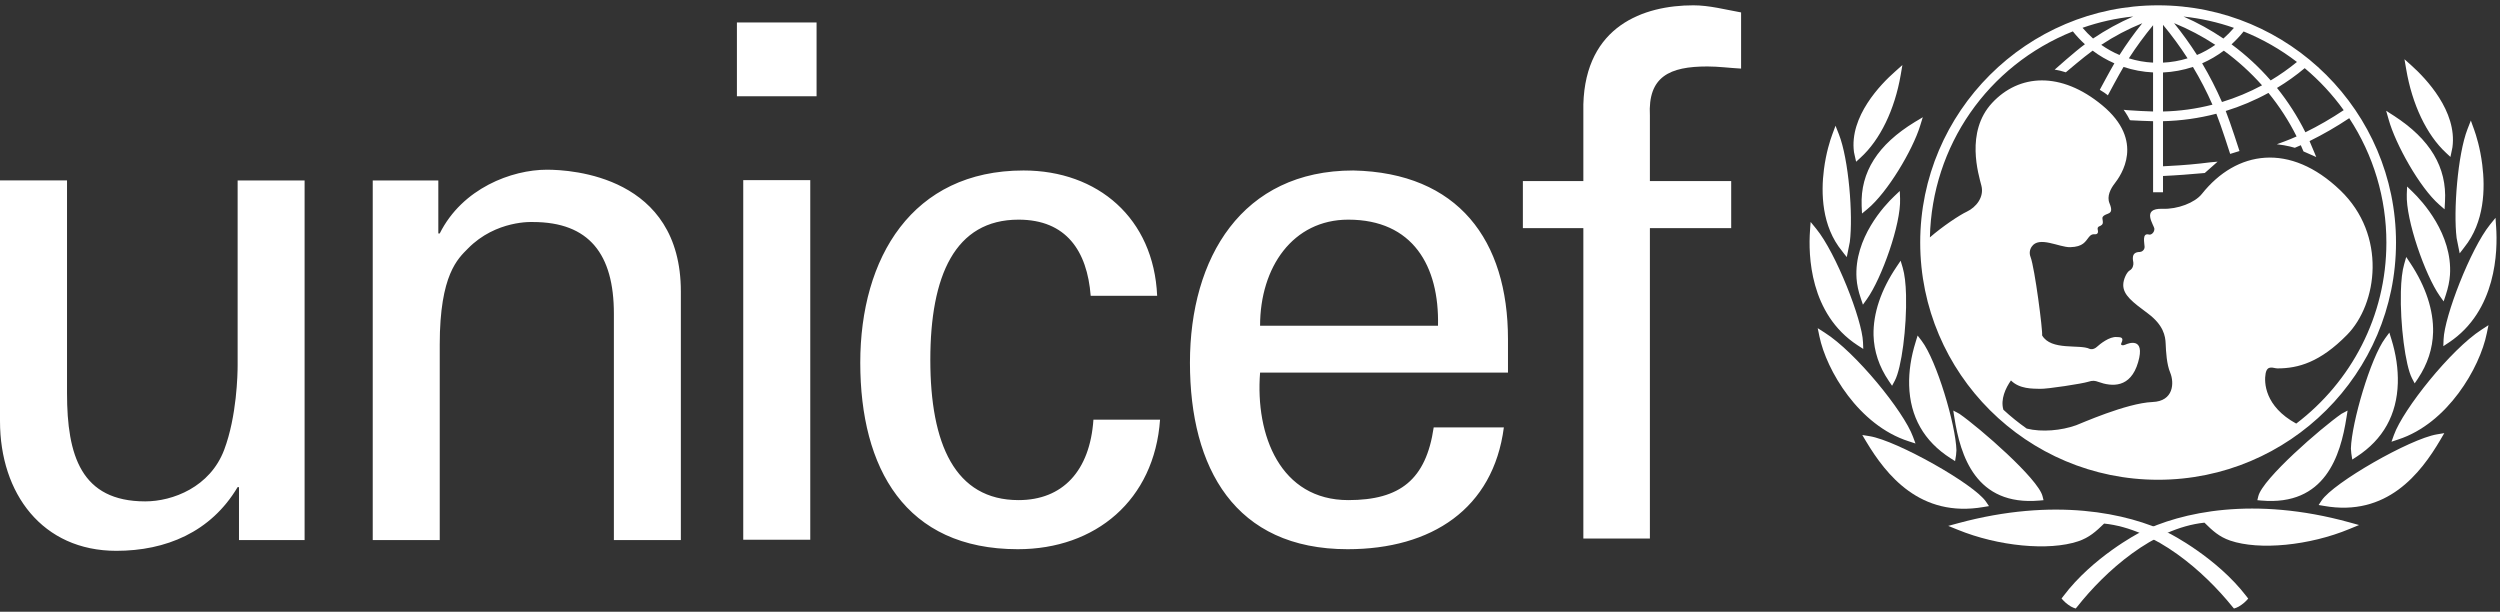 <?xml version="1.0" encoding="UTF-8"?>
<svg width="94px" height="23px" viewBox="0 0 94 23" version="1.1" xmlns="http://www.w3.org/2000/svg" xmlns:xlink="http://www.w3.org/1999/xlink">
    <rect x="0" y="0" width="94" height="23" fill="#333333" stroke="none"/>
    <!-- Generator: Sketch 60 (88103) - https://sketch.com -->
    <title>unicef</title>
    <desc>Created with Sketch.</desc>
    <g id="🎨-Designs" stroke="none" stroke-width="1" fill="none" fill-rule="evenodd">
        <g id="Wholegrain-2019-day" transform="translate(-130, -699)">
            <g id="Group-4">
                <g id="Group-26" transform="translate(123, 674)">
                    <g id="unicef">
                        <rect id="Rectangle" fill-opacity="0" fill="#172A49" x="0" y="0" width="109.2" height="72.8"></rect>
                        <g id="Unicef-logo" transform="translate(7, 25.2)" fill="#FFFFFF" fill-rule="nonzero">
                            <path d="M81.144,0 C76.213,0 72.2,4.002 72.2,8.919 C72.2,13.839 76.213,17.839 81.144,17.839 C86.077,17.839 90.09,13.839 90.09,8.919 C90.09,4.002 86.077,0 81.144,0 L81.144,0 Z M88.123,3.942 C87.662,4.251 87.181,4.529 86.683,4.774 C86.388,4.182 86.03,3.623 85.615,3.106 C85.981,2.886 86.33,2.637 86.657,2.363 C87.21,2.826 87.703,3.357 88.123,3.942 L88.123,3.942 Z M84.36,0.983 C85.077,1.273 85.752,1.659 86.365,2.13 C86.053,2.385 85.724,2.617 85.378,2.824 C84.938,2.32 84.445,1.865 83.906,1.467 C84.069,1.317 84.221,1.156 84.36,0.983 L84.36,0.983 Z M85.053,3.008 C84.573,3.266 84.068,3.476 83.546,3.636 C83.328,3.136 83.079,2.65 82.801,2.181 C83.09,2.054 83.363,1.894 83.616,1.705 C84.14,2.087 84.622,2.524 85.053,3.008 L85.053,3.008 Z M83.996,0.848 C83.874,0.991 83.741,1.125 83.6,1.249 C83.126,0.928 82.624,0.651 82.1,0.422 C82.752,0.492 83.386,0.634 83.996,0.848 L83.996,0.848 Z M83.295,1.486 C83.08,1.637 82.85,1.766 82.607,1.867 C82.342,1.453 82.054,1.053 81.745,0.67 C82.287,0.891 82.806,1.164 83.295,1.486 L83.295,1.486 Z M81.329,0.733 C81.662,1.134 81.971,1.555 82.253,1.993 C81.953,2.086 81.643,2.141 81.329,2.155 L81.329,0.733 L81.329,0.733 Z M81.329,2.525 C81.712,2.507 82.09,2.437 82.454,2.317 C82.729,2.774 82.974,3.248 83.188,3.736 C82.579,3.892 81.955,3.979 81.329,3.992 L81.329,2.525 L81.329,2.525 Z M80.956,0.748 L80.956,2.155 C80.647,2.14 80.341,2.085 80.045,1.993 C80.325,1.561 80.629,1.145 80.956,0.748 L80.956,0.748 Z M79.693,1.868 C79.452,1.766 79.222,1.638 79.007,1.486 C79.493,1.164 80.01,0.892 80.55,0.673 C80.242,1.055 79.956,1.454 79.693,1.868 L79.693,1.868 Z M80.21,0.419 C79.682,0.649 79.177,0.926 78.699,1.248 C78.558,1.123 78.426,0.988 78.303,0.845 C78.92,0.629 79.56,0.486 80.21,0.419 L80.21,0.419 Z M86.338,15.727 C85.149,15.078 85.126,14.174 85.187,13.843 C85.252,13.505 85.485,13.652 85.632,13.652 C86.414,13.652 87.237,13.421 88.25,12.389 C89.393,11.227 89.753,8.641 87.996,6.957 C86.103,5.14 84.09,5.458 82.791,7.091 C82.524,7.426 81.876,7.671 81.314,7.651 C80.482,7.62 81.005,8.274 81.005,8.409 C81.005,8.547 80.88,8.641 80.806,8.62 C80.523,8.54 80.637,8.957 80.637,9.083 C80.637,9.21 80.521,9.274 80.458,9.274 C80.108,9.274 80.204,9.589 80.214,9.673 C80.225,9.757 80.195,9.904 80.077,9.968 C79.966,10.031 79.834,10.305 79.834,10.516 C79.834,10.894 80.183,11.158 80.765,11.589 C81.344,12.022 81.419,12.431 81.429,12.726 C81.441,13.021 81.467,13.497 81.6,13.812 C81.756,14.191 81.735,14.886 80.932,14.916 C79.952,14.956 78.21,15.738 78.061,15.79 C77.509,15.987 76.777,16.057 76.205,15.915 C75.897,15.698 75.603,15.461 75.327,15.206 C75.213,14.813 75.411,14.39 75.612,14.105 C75.939,14.432 76.426,14.411 76.698,14.42 C76.973,14.432 78.313,14.221 78.504,14.158 C78.695,14.094 78.779,14.117 78.894,14.158 C79.407,14.344 80.109,14.4 80.393,13.421 C80.679,12.443 80.003,12.716 79.919,12.757 C79.834,12.8 79.718,12.79 79.761,12.706 C79.886,12.456 79.698,12.482 79.592,12.473 C79.317,12.446 78.957,12.737 78.842,12.843 C78.725,12.948 78.608,12.937 78.567,12.916 C78.203,12.735 77.118,12.996 76.783,12.41 C76.814,12.253 76.507,9.874 76.349,9.463 C76.297,9.334 76.313,9.188 76.392,9.075 C76.667,8.661 77.427,9.104 77.839,9.094 C78.332,9.082 78.411,8.876 78.546,8.71 C78.676,8.549 78.772,8.639 78.842,8.594 C78.932,8.537 78.847,8.421 78.878,8.358 C78.911,8.294 78.948,8.326 79.031,8.253 C79.116,8.177 79.02,8.021 79.062,7.957 C79.184,7.774 79.517,7.922 79.317,7.442 C79.209,7.18 79.36,6.895 79.507,6.705 C79.747,6.397 80.67,5.103 79.042,3.757 C77.489,2.474 75.916,2.579 74.902,3.671 C73.889,4.766 74.396,6.367 74.502,6.788 C74.608,7.21 74.304,7.592 73.953,7.758 C73.675,7.888 73.043,8.309 72.564,8.725 C72.641,5.288 74.732,2.267 77.939,0.98 C78.075,1.151 78.227,1.312 78.392,1.464 C78.034,1.723 77.255,2.419 77.255,2.419 C77.255,2.419 77.362,2.434 77.461,2.458 C77.53,2.476 77.675,2.519 77.675,2.519 C77.675,2.519 78.361,1.935 78.684,1.704 C78.935,1.895 79.21,2.053 79.501,2.181 C79.343,2.446 78.952,3.177 78.952,3.177 C78.952,3.177 79.043,3.232 79.125,3.286 C79.205,3.339 79.255,3.386 79.255,3.386 C79.255,3.386 79.683,2.585 79.845,2.317 C80.204,2.436 80.577,2.505 80.955,2.523 L80.955,3.992 C80.746,3.985 80.205,3.963 79.986,3.942 L79.849,3.928 L79.926,4.041 C79.984,4.126 80.028,4.21 80.069,4.288 L80.084,4.317 L80.12,4.323 C80.279,4.335 80.772,4.352 80.956,4.357 L80.956,7.03 L81.329,7.03 L81.329,6.417 C81.873,6.392 82.328,6.355 82.876,6.307 L82.9,6.304 L83.382,5.879 L83.118,5.902 C82.604,5.968 82.086,6.014 81.568,6.039 L81.329,6.052 L81.329,4.357 C82.006,4.341 82.679,4.247 83.335,4.076 C83.514,4.517 83.854,5.587 83.854,5.587 L84.205,5.479 C84.205,5.479 83.865,4.416 83.687,3.973 C84.245,3.801 84.783,3.574 85.294,3.293 C85.706,3.798 86.061,4.347 86.352,4.93 C86.088,5.055 85.607,5.224 85.609,5.224 C85.994,5.265 86.286,5.357 86.286,5.357 C86.286,5.357 86.423,5.299 86.51,5.26 C86.545,5.337 86.611,5.493 86.611,5.493 L87.091,5.705 L87.036,5.572 C87.036,5.572 86.877,5.193 86.839,5.105 C87.355,4.851 87.853,4.563 88.331,4.244 C89.244,5.633 89.729,7.258 89.728,8.919 C89.729,11.694 88.397,14.163 86.338,15.727 L86.338,15.727 Z M71.39,2.37 L71.251,2.495 C70.725,2.957 69.529,4.178 69.71,5.52 C69.712,5.526 69.73,5.615 69.73,5.615 L69.79,5.881 L69.957,5.728 C70.692,5.06 71.242,3.924 71.467,2.614 L71.53,2.246 L71.39,2.37 L71.39,2.37 Z M68.956,4.689 L68.896,4.85 C68.812,5.074 68.661,5.544 68.58,6.17 C68.466,7.055 68.492,8.307 69.264,9.244 C69.263,9.243 69.349,9.355 69.349,9.355 L69.439,9.467 L69.553,8.898 C69.68,7.894 69.512,5.788 69.142,4.848 L69.015,4.527 L68.956,4.689 L68.956,4.689 Z M68.067,8.311 L68.056,8.477 C67.991,9.378 68.038,11.602 69.844,12.782 L70.059,12.92 L70.049,12.666 C70.018,11.822 69.03,9.304 68.289,8.401 L68.08,8.145 L68.067,8.311 Z M68.378,12.292 L68.409,12.444 C68.672,13.721 69.887,15.792 71.766,16.392 L72.023,16.476 L71.929,16.223 C71.58,15.267 69.77,13.04 68.607,12.306 L68.345,12.139 L68.378,12.292 L68.378,12.292 Z M72.149,4.297 L72.001,4.385 C70.604,5.237 69.949,6.268 69.998,7.538 L70.011,7.829 L70.214,7.661 C70.971,7.036 71.916,5.442 72.195,4.537 L72.297,4.207 L72.149,4.297 L72.149,4.297 Z M71.326,7.081 L71.221,7.181 C70.863,7.52 69.706,8.749 69.806,10.268 C69.821,10.501 69.875,10.753 69.965,11.014 L70.046,11.256 L70.195,11.048 C70.748,10.272 71.482,8.223 71.443,7.27 L71.432,6.981 L71.326,7.081 L71.326,7.081 Z M71.387,9.717 L71.308,9.835 C70.724,10.699 70.427,11.586 70.445,12.403 C70.461,13.008 70.654,13.587 71.02,14.125 L71.142,14.305 L71.245,14.113 C71.497,13.642 71.698,12.108 71.667,10.894 C71.657,10.466 71.614,10.112 71.543,9.869 L71.464,9.603 L71.387,9.717 Z M72.065,12.538 L72.028,12.66 C71.852,13.221 71.77,13.77 71.784,14.29 C71.818,15.47 72.341,16.391 73.342,17.031 L73.511,17.138 L73.548,16.91 C73.548,16.905 73.562,16.729 73.562,16.729 C73.535,15.769 72.818,13.358 72.258,12.62 L72.103,12.416 L72.065,12.538 L72.065,12.538 Z M70.094,16.278 L70.166,16.398 C70.919,17.655 72.196,19.279 74.586,18.863 L74.786,18.83 L74.672,18.662 C74.225,18 71.325,16.369 70.301,16.201 L70.022,16.156 L70.094,16.278 L70.094,16.278 Z M73.628,19.472 L73.253,19.574 L73.613,19.719 C75.132,20.34 77.036,20.523 78.139,20.153 C78.556,20.013 78.807,19.785 79.115,19.486 C81.059,19.686 82.879,21.298 83.939,22.613 L83.997,22.68 L84.079,22.654 C84.198,22.613 84.382,22.472 84.459,22.388 L84.533,22.308 L84.466,22.22 C83.36,20.776 81.627,19.881 81.549,19.846 C79.991,19.086 77.238,18.496 73.628,19.472 L73.628,19.472 Z" id="Shape"></path>
                            <path d="M73.463,15.367 L73.484,15.496 C73.71,16.938 74.287,18.83 76.683,18.621 L76.837,18.607 L76.799,18.456 C76.636,17.8 74.44,15.894 73.674,15.359 L73.444,15.237 L73.463,15.367 Z M90.408,2.027 L90.472,2.399 C90.695,3.723 91.241,4.871 91.97,5.546 L92.136,5.701 L92.193,5.432 C92.193,5.432 92.211,5.342 92.212,5.336 C92.395,3.98 91.207,2.746 90.688,2.278 L90.548,2.153 L90.408,2.027 L90.408,2.027 Z M92.904,4.332 L92.777,4.657 C92.409,5.607 92.243,7.736 92.369,8.751 L92.484,9.326 L92.572,9.212 L92.657,9.1 C93.421,8.153 93.447,6.887 93.333,5.993 C93.254,5.361 93.104,4.885 93.022,4.659 L92.962,4.496 L92.904,4.332 L92.904,4.332 Z M93.832,7.99 L93.623,8.248 C92.889,9.161 91.908,11.706 91.879,12.56 L91.869,12.816 L92.08,12.677 C93.871,11.484 93.918,9.235 93.854,8.325 L93.842,8.157 L93.832,7.99 Z M93.567,12.026 L93.307,12.195 C92.154,12.937 90.358,15.188 90.012,16.154 L89.92,16.409 L90.174,16.324 C92.035,15.719 93.243,13.625 93.503,12.334 L93.535,12.18 L93.567,12.026 L93.567,12.026 Z M89.719,3.965 L89.815,4.3 C90.072,5.221 90.978,6.851 91.716,7.496 L91.916,7.67 L91.932,7.377 C92.007,6.094 91.378,5.038 90.01,4.152 L89.863,4.058 L89.719,3.965 L89.719,3.965 Z M90.507,6.813 L90.495,7.105 C90.457,8.068 91.183,10.139 91.732,10.924 L91.881,11.133 L91.962,10.889 C92.05,10.625 92.103,10.37 92.119,10.135 C92.219,8.6 91.07,7.357 90.715,7.015 L90.611,6.914 L90.507,6.813 L90.507,6.813 Z M90.474,9.462 L90.397,9.732 C90.325,9.977 90.284,10.335 90.273,10.767 C90.242,11.994 90.442,13.545 90.69,14.021 L90.792,14.215 L90.915,14.033 C91.278,13.489 91.468,12.904 91.484,12.293 C91.504,11.467 91.208,10.57 90.63,9.697 L90.551,9.578 L90.474,9.462 Z M89.84,12.306 L89.687,12.512 C89.131,13.259 88.421,15.695 88.394,16.665 C88.394,16.665 88.408,16.843 88.409,16.849 L88.445,17.079 C88.445,17.079 88.613,16.97 88.613,16.97 C89.605,16.323 90.124,15.393 90.158,14.201 C90.172,13.674 90.092,13.12 89.916,12.553 L89.877,12.429 L89.84,12.306 Z M91.905,16.086 L91.628,16.132 C90.611,16.301 87.736,17.95 87.292,18.619 L87.181,18.788 L87.379,18.822 C89.75,19.243 91.015,17.601 91.762,16.331 L91.833,16.209 L91.905,16.086 L91.905,16.086 Z M80.473,19.816 C80.396,19.851 78.677,20.756 77.582,22.215 L77.514,22.304 L77.589,22.385 C77.665,22.47 77.847,22.612 77.967,22.653 L78.047,22.68 L78.103,22.613 C79.153,21.284 80.959,19.655 82.887,19.452 C83.192,19.755 83.441,19.984 83.855,20.126 C84.95,20.5 86.837,20.315 88.344,19.688 L88.701,19.541 L88.329,19.438 C84.749,18.452 82.018,19.048 80.473,19.816 L80.473,19.816 Z M88.269,15.237 L88.04,15.359 C87.271,15.894 85.076,17.8 84.913,18.456 L84.876,18.607 L85.029,18.621 C87.426,18.83 88.003,16.938 88.228,15.496 L88.249,15.367 L88.269,15.237 Z M27.708,0.644 L30.703,0.644 L30.703,3.419 L27.708,3.419 L27.708,0.644 Z M27.946,6.572 L30.466,6.572 L30.466,20.095 L27.946,20.095 L27.946,6.572 Z M8.935,6.585 L11.453,6.585 L11.453,20.107 L8.986,20.107 L8.986,18.115 L8.935,18.115 C7.927,19.813 6.23,20.511 4.374,20.511 C1.592,20.511 0,18.356 0,15.636 L0,6.584 L2.52,6.584 L2.52,14.585 C2.52,16.927 3.049,18.652 5.461,18.652 C6.495,18.652 7.901,18.114 8.429,16.713 C8.906,15.447 8.935,13.859 8.935,13.533 L8.935,6.585 L8.935,6.585 Z M16.481,8.578 L16.534,8.578 C17.382,6.879 19.239,6.181 20.564,6.181 C21.492,6.181 25.6,6.422 25.6,10.76 L25.6,20.107 L23.082,20.107 L23.082,11.595 C23.082,9.358 22.155,8.148 20.033,8.148 C20.033,8.148 18.653,8.067 17.595,9.144 C17.224,9.52 16.534,10.113 16.534,12.753 L16.534,20.107 L14.015,20.107 L14.015,6.585 L16.481,6.585 L16.481,8.578 L16.481,8.578 Z M41.01,10.921 C40.878,9.235 40.09,8.059 38.297,8.059 C35.904,8.059 34.98,10.17 34.98,13.331 C34.98,16.489 35.903,18.604 38.297,18.604 C39.955,18.604 40.982,17.509 41.113,15.579 L43.618,15.579 C43.405,18.604 41.195,20.45 38.27,20.45 C34.031,20.45 32.346,17.401 32.346,13.437 C32.346,9.499 34.293,6.21 38.484,6.21 C41.277,6.21 43.381,8.004 43.509,10.921 L41.01,10.921 L41.01,10.921 Z M47.379,13.812 C47.194,16.168 48.143,18.604 50.696,18.604 C52.646,18.604 53.619,17.83 53.907,15.871 L56.545,15.871 C56.147,18.928 53.829,20.45 50.671,20.45 C46.43,20.45 44.742,17.401 44.742,13.437 C44.742,9.499 46.694,6.21 50.882,6.21 C54.831,6.293 56.7,8.832 56.7,12.556 L56.7,13.811 L47.379,13.811 L47.379,13.812 Z M54.069,12.047 C54.121,9.799 53.118,8.059 50.696,8.059 C48.613,8.059 47.379,9.846 47.379,12.047 L54.069,12.047 Z M59.534,20.048 L59.534,8.379 L57.26,8.379 L57.26,6.608 L59.534,6.608 L59.534,3.722 C59.616,0.776 61.8,0 63.67,0 C64.274,0 64.857,0.159 65.465,0.267 L65.465,2.379 C65.038,2.357 64.62,2.299 64.196,2.299 C62.777,2.299 61.957,2.677 62.036,4.148 L62.036,6.608 L65.093,6.608 L65.093,8.379 L62.036,8.379 L62.036,20.048 L59.534,20.048 L59.534,20.048 Z" id="Shape"></path>
                        </g>
                    </g>
                </g>
            </g>
        </g>
    </g>
</svg>